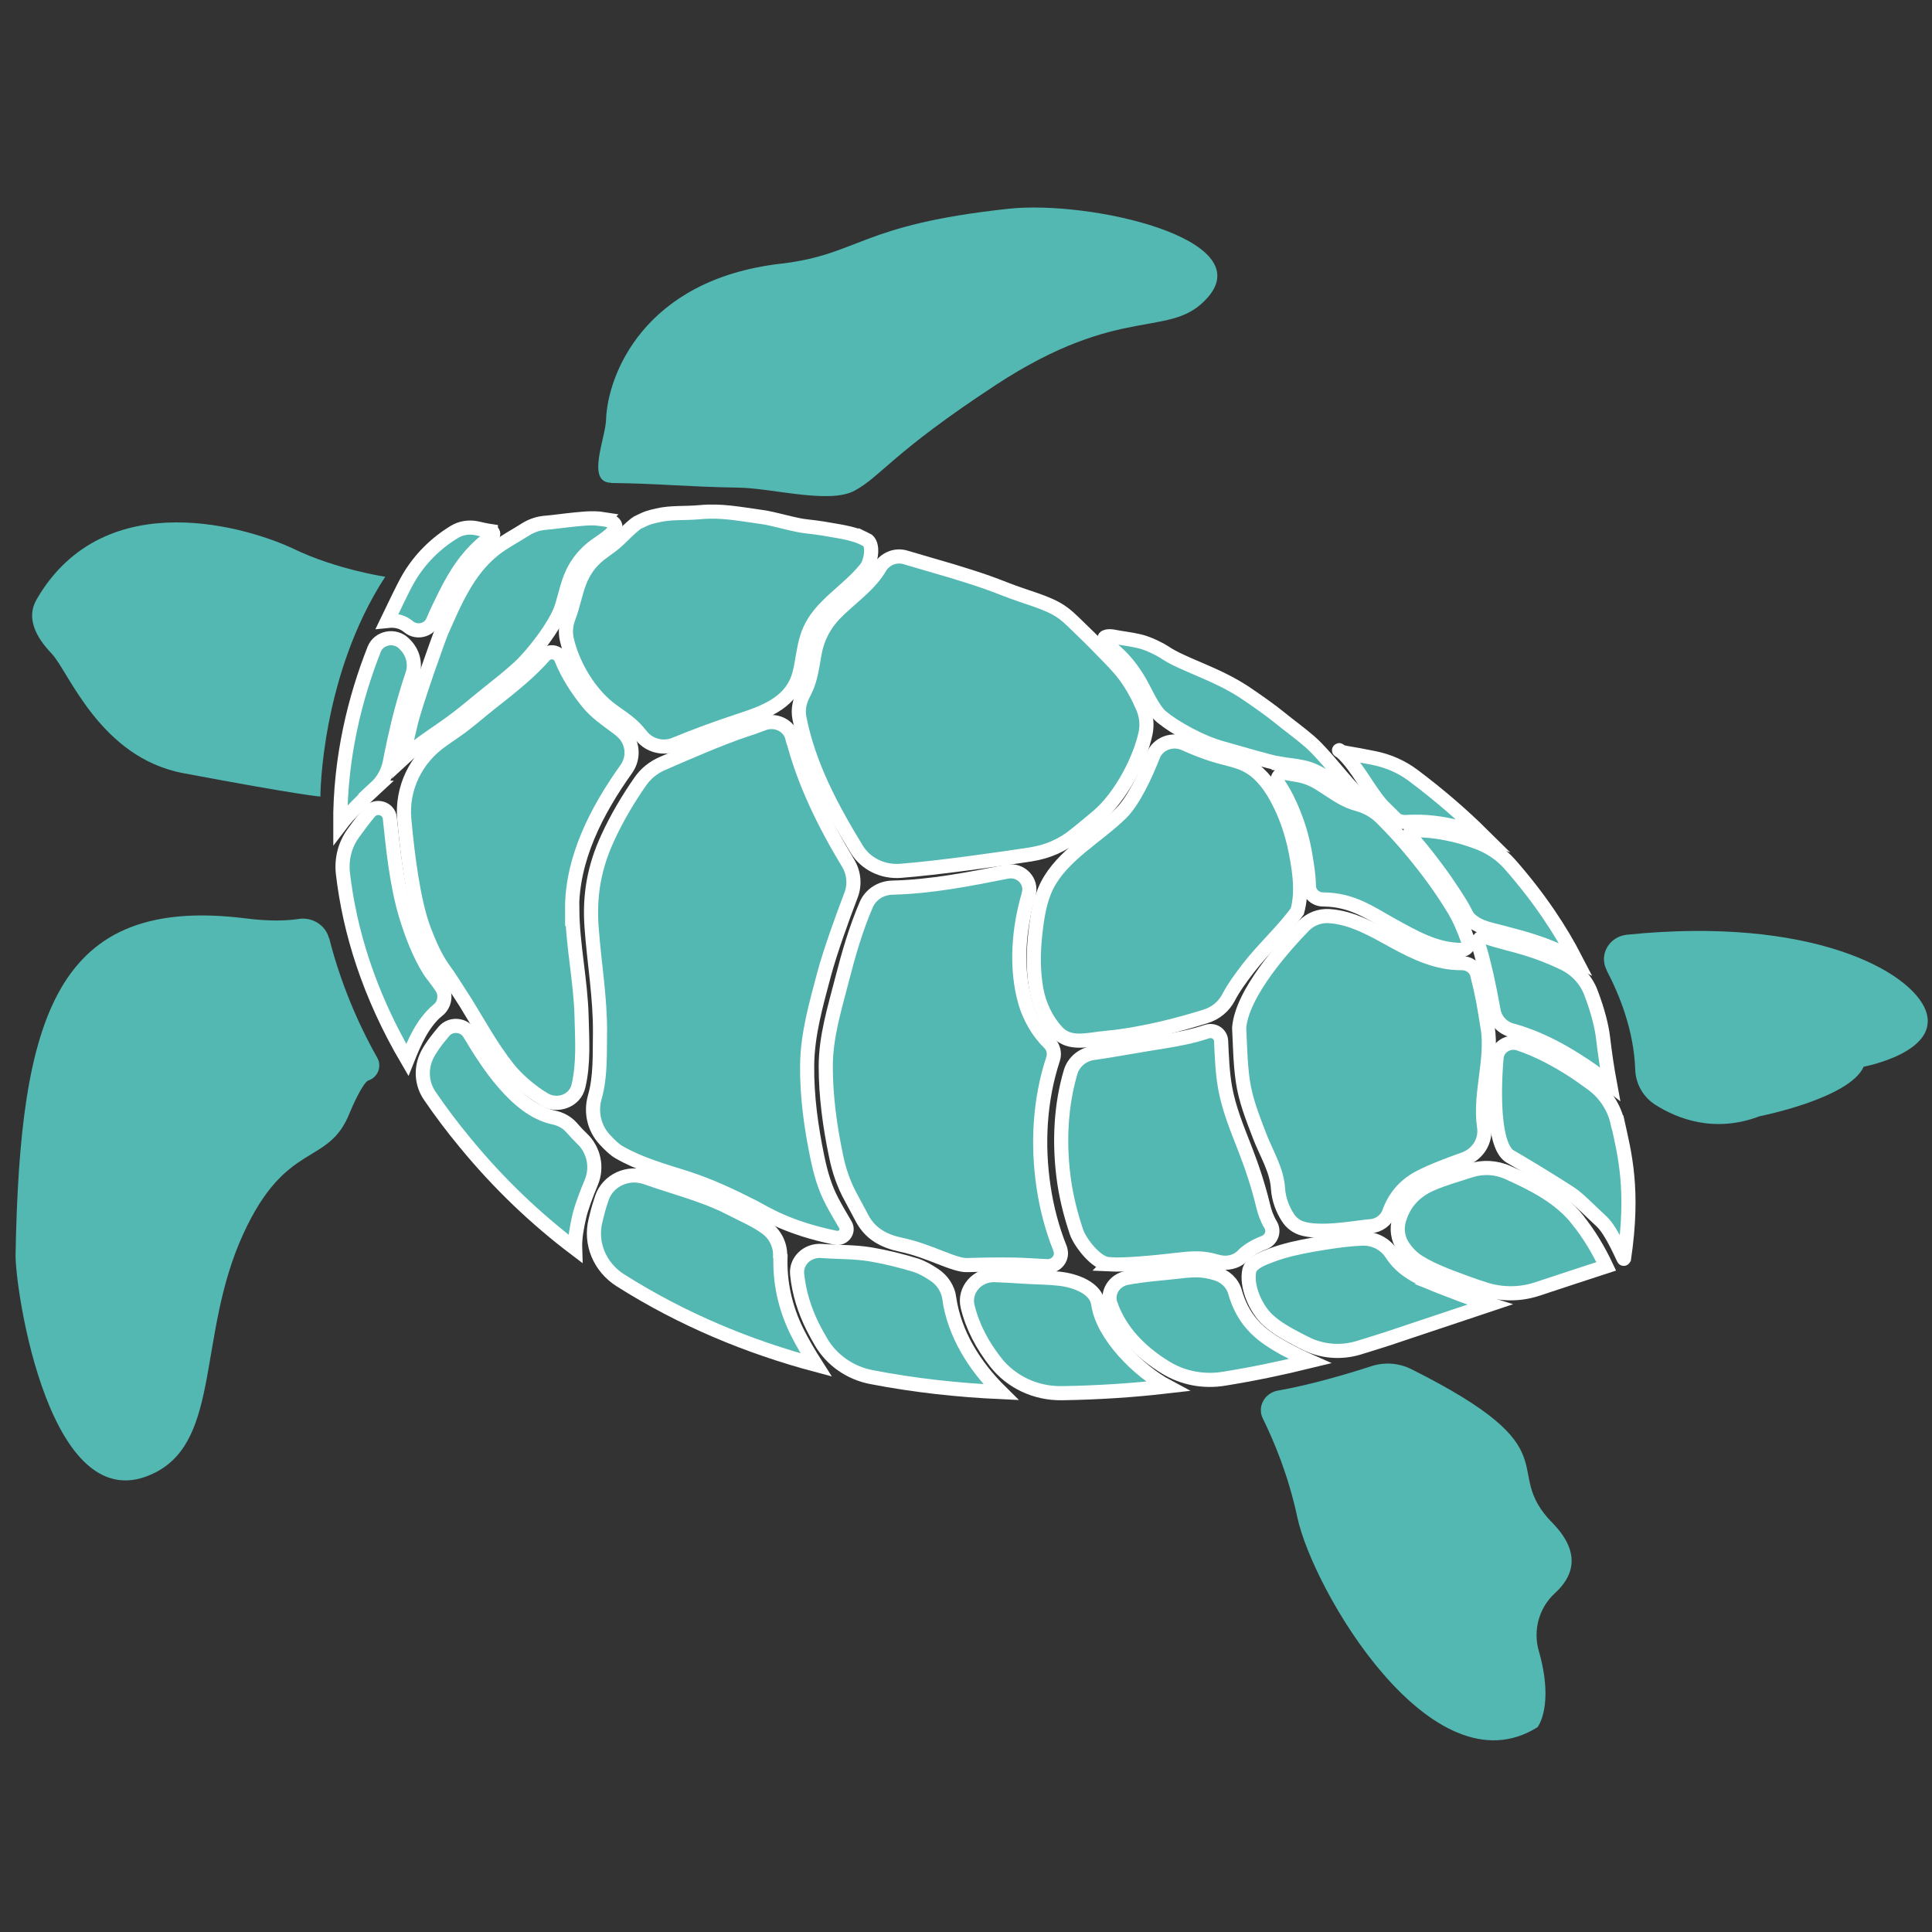 <svg xmlns="http://www.w3.org/2000/svg" id="Layer_1" viewBox="0 0 108 108"><rect x="0" y="0" width="108" height="108" fill="#333333" stroke="none"/><defs><style>      .st0, .st1 {        fill: #53b7b2;      }      .st1 {        stroke: #fff;        stroke-miterlimit: 10;        stroke-width: .79px;      }    </style></defs><path class="st1" d="M77.43,45.22c.16.16.31.31.47.47.18.18.43.28.69.26.52-.03,1.04-.02,1.56.04.94.11,1.84.36,2.72.68-1.11-1.1-2.4-2.22-3.88-3.33-.63-.47-1.37-.8-2.16-.96-.54-.11-1.08-.21-1.62-.3-.41-.07-.48-.29-.18-.01.88.8,1.56,2.32,2.41,3.15Z"></path><path class="st1" d="M83.08,52.39c-.26-.09-.52.14-.44.39.19.59.33,1.19.47,1.79.13.58.24,1.16.35,1.75.01.07.03.14.04.21.1.51.49.93,1.02,1.07,1.3.35,2.51.97,3.63,1.68.64.4,1.26.85,1.85,1.32-.16-.86-.29-1.74-.39-2.6-.07-.59-.27-1.45-.68-2.52-.27-.71-.82-1.3-1.53-1.64-.68-.33-1.38-.6-2.1-.82-.72-.22-1.49-.38-2.2-.63Z"></path><path class="st1" d="M79.02,46.41c-.18,0-.28.21-.16.34.38.44.76.9,1.11,1.36.39.51.77,1.02,1.12,1.56.33.49.65.98.91,1.5,0,0,.11.27.63.54.4.21,1,.32,1.47.45.57.15,1.15.3,1.71.49.63.2,1.23.46,1.82.74.15.07.29.14.44.22-.81-1.57-1.99-3.39-3.68-5.31-.49-.55-1.12-.97-1.83-1.23-.33-.12-.66-.23-1-.32-.83-.22-1.68-.35-2.54-.34Z"></path><path class="st1" d="M90.42,62.75c-.19-.85-.69-1.62-1.41-2.15-.36-.26-.72-.52-1.09-.76-.93-.6-1.94-1.14-3.01-1.5-.58-.19-1.19.19-1.25.77-.17,1.93-.19,4.98.76,5.54.33.19,1.9,1.11,3.36,2.06.46.3.97.85,1.75,1.57.6.56,1.23,2.14,1.25,2.1.58-3.89.03-5.91-.35-7.63Z"></path><path class="st1" d="M81.22,72.2c-.91-.35-1.94-.71-2.7-1.31-.3-.24-.54-.51-.74-.82-.35-.54-.98-.86-1.65-.83-.93.04-1.87.19-2.74.34-.79.14-1.58.31-2.32.59-.39.15-1.1.39-1.23.83-.2.9.36,2.17,1.04,2.79.48.45,1.09.78,1.68,1.09.13.07.27.14.41.21.91.46,1.97.55,2.95.26.56-.17,1.1-.34,1.63-.51,2.16-.72,4.08-1.36,5.75-1.92-.71-.22-1.41-.45-2.09-.72Z"></path><path class="st1" d="M61.97,70.68c.98.05,2.56-.11,3.96-.27.58-.07,1.17-.11,1.74.02.14.03.27.07.4.1.5.14,1.04.03,1.4-.34.3-.31.73-.55,1.2-.73.41-.16.58-.63.36-.99-.2-.33-.34-.71-.43-1.11-.26-1.07-.6-2.1-1-3.13-.44-1.13-.91-2.26-1.12-3.45-.15-.86-.18-1.73-.22-2.6-.02-.39-.42-.64-.8-.51-.78.26-1.59.42-2.41.55-1.28.2-2.55.44-3.83.63-.03,0-.06,0-.09.01-.61.08-1.11.5-1.28,1.06-.55,1.86-.64,3.86-.41,5.78.13,1.09.39,2.14.74,3.18.19.55,1.08,1.75,1.8,1.79Z"></path><path class="st1" d="M71.96,75.47c-.72-.39-1.44-.82-1.97-1.44-.46-.52-.76-1.14-.95-1.8-.14-.51-.56-.9-1.09-1.05-.1-.03-.21-.06-.31-.08-.61-.15-1.21-.08-1.83-.01-.75.09-1.95.17-2.84.35-.69.14-1.11.82-.89,1.46.51,1.49,1.65,2.67,3.07,3.54.97.6,2.14.82,3.28.63,1.68-.27,3.28-.61,4.79-.98-.43-.19-.85-.4-1.26-.62Z"></path><path class="st1" d="M24.48,56.48c.39-.33.48-.88.2-1.3-.24-.37-.54-.72-.65-.89-.61-.97-1.02-2.07-1.35-3.15-.5-1.69-.7-3.61-.89-5.42-.06-.54-.77-.75-1.13-.33-.32.38-.63.8-.92,1.2-.47.66-.66,1.45-.57,2.24.38,3.26,1.46,6.77,3.6,10.42.41-1.03.85-2.05,1.71-2.79Z"></path><path class="st1" d="M32.54,63.66c-.21-.21-.41-.42-.6-.64-.25-.28-.6-.47-.98-.55-1.12-.23-2.07-1.09-2.79-1.92-.75-.86-1.35-1.82-1.93-2.78-.3-.51-1.05-.57-1.43-.11-.39.46-.82,1.02-1,1.46-.29.7-.22,1.5.21,2.13.6.88,1.26,1.76,1.99,2.64,1.89,2.3,3.95,4.25,6.14,5.91-.02-.6.1-1.22.22-1.75.12-.54.41-1.3.69-1.97.34-.83.14-1.78-.51-2.42Z"></path><path class="st1" d="M43.61,70.21c.02-.62-.28-1.22-.8-1.59-.58-.42-1.3-.72-1.91-1.04-1.2-.63-2.52-1.01-3.81-1.43-.32-.1-.63-.21-.95-.32-1.02-.37-2.15.14-2.49,1.13-.11.32-.21.65-.29.98-.02.09-.05.19-.07.29-.32,1.28.24,2.61,1.39,3.34,3.46,2.19,7.16,3.72,10.94,4.73-.39-.61-.75-1.22-1.07-1.86-.66-1.34-.97-2.75-.92-4.2Z"></path><path class="st1" d="M53.07,72.57c-.08-.53-.39-1.01-.85-1.31-.32-.21-.65-.41-1.02-.53-.81-.25-1.7-.47-2.54-.61-.9-.15-1.82-.12-2.73-.19-.78-.06-1.44.55-1.37,1.29.1,1.03.41,2.03.9,3,.14.27.28.53.44.8.59,1.01,1.62,1.73,2.81,1.96,2.42.47,4.85.73,7.24.84-1.49-1.47-2.6-3.26-2.89-5.26Z"></path><path class="st1" d="M61.39,72.89c-.12-.88-1.25-1.31-2.18-1.41-.64-.07-1.29-.07-1.93-.11-.56-.04-1.11-.07-1.66-.09-.99-.04-1.75.83-1.53,1.75.27,1.13.83,2.18,1.57,3.12.87,1.11,2.24,1.75,3.69,1.73,2.02-.03,4-.16,5.9-.38-1.59-.85-3.62-2.86-3.86-4.62Z"></path><path class="st1" d="M27.44,29.69c-.27-.04-.53-.1-.79-.16-.43-.09-.89-.02-1.26.21-1.05.64-1.93,1.52-2.55,2.58-.34.59-.83,1.65-1.19,2.39.57-.06.92.1,1.21.34.44.35,1.11.19,1.33-.31.21-.49.44-.97.68-1.45.62-1.26,1.33-2.35,2.49-3.22.05-.04.1-.07.15-.11.11-.08.07-.24-.07-.26,0,0,0,0,0,0Z"></path><path class="st1" d="M21.01,44.02c.4-.37.66-.85.77-1.36.1-.49.21-1.06.27-1.31.27-1.24.6-2.45,1-3.64.2-.59.04-1.24-.42-1.69-.02-.02-.04-.04-.06-.06-.51-.49-1.39-.32-1.65.33-1.06,2.68-1.92,6.03-1.9,9.82.47-.62,1.38-1.52,2-2.09Z"></path><path class="st1" d="M33.76,29.02c-.68-.11-1.4,0-2.09.07-.38.04-.76.1-1.15.13-.41.03-.81.16-1.15.38-.58.37-1.22.7-1.74,1.11-1.49,1.18-2.2,2.92-2.94,4.58-.15.34-1.42,3.89-1.72,5.11-.14.58-.28,1.17-.39,1.76,0,.05-.03.14-.05.24.91-.85,2.04-1.5,3.03-2.26.59-.45,1.14-.93,1.72-1.39.58-.46,1.16-.92,1.7-1.41.76-.68,2.07-2.37,2.4-3.36.21-.64.33-1.32.62-1.94.29-.62.74-1.15,1.31-1.56.27-.19.56-.37.8-.59.76-.67-.19-.84-.36-.86Z"></path><path class="st1" d="M48.4,30.16c-.08-.04-.16-.09-.26-.13-.42-.18-.89-.27-1.34-.35-.55-.1-1.1-.19-1.66-.25-.7-.06-1.86-.44-2.56-.53-1.3-.18-2.25-.38-3.45-.27-.85.08-1.61,0-2.37.18-.41.1-.49.09-1.12.4-.11.06-.46.36-.89.79-.48.48-.71.59-1.23.99-.52.41-.89.93-1.12,1.53-.25.65-.36,1.33-.61,1.98,0,0,0,0,0,0-.15.39-.2.81-.11,1.22.3,1.36,1.13,2.78,2.14,3.68.53.47,1.17.8,1.67,1.31.1.1.24.27.38.44.44.54,1.21.73,1.86.46,1.21-.5,2.45-.95,3.7-1.36,1.49-.49,2.88-1.05,3.27-2.64.16-.65.21-1.33.41-1.97.19-.62.52-1.12.97-1.6.75-.8,1.69-1.44,2.36-2.31.21-.27.48-1.35-.04-1.59Z"></path><path class="st1" d="M57.62,47.76c.93-.14,1.8-.52,2.51-1.11.42-.34.84-.68,1.25-1.03,1.32-1.13,2.37-3.24,2.66-4.64.1-.48.04-.98-.15-1.43-.26-.61-.58-1.2-.97-1.74-.38-.52-.85-.98-1.31-1.45-.48-.5-.97-.98-1.47-1.46-.23-.22-.45-.44-.71-.63-.23-.17-.47-.3-.73-.42-.53-.24-1.09-.41-1.64-.6-.63-.21-1.23-.47-1.86-.69-.65-.23-1.3-.43-1.95-.63-.88-.26-1.76-.51-2.63-.77-.56-.17-1.15.08-1.44.57-.02.04-.05.08-.07.12-.63.98-1.68,1.66-2.48,2.5-.56.59-.93,1.32-1.08,2.1-.14.73-.21,1.49-.55,2.17-.02.04-.04.08-.06.12-.24.43-.35.92-.25,1.41.52,2.63,1.79,5.01,3.2,7.32.5.82,1.46,1.29,2.45,1.21,2.08-.16,5.38-.63,7.3-.92Z"></path><path class="st1" d="M72.45,47.71c-.16-.82-.39-1.63-.73-2.39-.33-.74-.75-1.5-1.36-2.07-.32-.3-.72-.53-1.15-.67-.47-.15-.95-.25-1.42-.4-.54-.17-1.06-.38-1.57-.61-.69-.31-1.5,0-1.76.68-.42,1.07-1.09,2.53-1.81,3.23-1.35,1.31-3.26,2.33-4.12,4.02-.42.83-.56,1.82-.66,2.73-.11,1.02-.12,2.06.06,3.07.16.87.55,1.72,1.16,2.38.71.78,1.76.42,2.72.34,2.15-.2,4.37-.82,5.6-1.21.55-.17,1-.55,1.26-1.04.3-.58.72-1.14,1.11-1.65.85-1.1,1.92-2.05,2.74-3.18.29-1.05.13-2.17-.07-3.23Z"></path><path class="st1" d="M71.48,42.69c.46.06.92.1,1.37.2.46.1.85.3,1.24.54.59.37,1.2.86,1.9,1.06-.88-.84-1.85-2.21-2.76-3.02-.54-.47-1.13-.89-1.68-1.34-.51-.42-1.4-1.04-1.95-1.41-1.66-1.1-3.49-1.56-4.52-2.27-.21-.14-.84-.47-1.37-.6-.5-.12-1.01-.17-1.51-.27-.17-.03-.55-.02-.44.17.11.19.32.44.64.72.47.42.85.9,1.18,1.43.41.64.83,1.75,1.36,2.18.73.6,2.21,1.44,3.47,1.77.48.13,2.64.77,3.07.83Z"></path><path class="st1" d="M81.22,50.75c-.65-1.07-1.4-2.09-2.2-3.06-.56-.69-1.16-1.34-1.79-1.97-.37-.37-.84-.63-1.35-.77-.31-.08-.6-.21-.89-.37-.44-.25-.85-.55-1.28-.81-.39-.24-.82-.4-1.28-.46-.09-.01-.25-.05-.5-.09-.37-.07-.65.32-.45.62.35.52.62,1.08.84,1.64.32.79.54,1.61.67,2.45.09.53.17,1.07.18,1.61.01.41.36.74.8.74,1.64.01,2.66.78,3.79,1.4,1.23.68,2.5,1.43,3.94,1.42.26,0,.45-.25.37-.49-.22-.64-.49-1.27-.84-1.85Z"></path><path class="st1" d="M44.29,41.23c-.17-.68-.95-1.05-1.63-.78-.36.14-.73.27-1.08.38-1.24.41-3.41,1.35-4.55,1.85-.51.22-.94.57-1.24,1.01-.69.99-1.31,2.04-1.81,3.13-.76,1.64-1.04,3.21-.91,5.01.14,1.98.49,3.93.47,5.92-.02,1.19.04,2.43-.29,3.58-.24.84-.04,1.74.57,2.39.27.29.54.55.77.68,1.15.67,2.48,1.04,3.74,1.44,1.34.43,2.53.99,3.77,1.62.71.37,1.9,1.17,4.6,1.73.43.09.78-.35.56-.72-.25-.43-.51-.86-.74-1.3-.42-.79-.65-1.61-.83-2.48-.35-1.69-.59-3.42-.57-5.15.02-1.73.5-3.39.94-5.05.33-1.25,1.06-3.27,1.51-4.44.23-.59.17-1.25-.16-1.8-1.33-2.2-2.49-4.55-3.11-7.02Z"></path><path class="st1" d="M31.98,50.87c-.02-2.85,1.36-5.54,3.03-7.88.46-.65.38-1.52-.21-2.07-.08-.07-.17-.15-.26-.22-.6-.45-1.21-.85-1.68-1.43-.59-.73-1.14-1.57-1.49-2.46-.15-.38-.67-.47-.94-.16-.41.46-.86.89-1.32,1.29-.57.49-1.16.96-1.75,1.42-.59.47-1.15.97-1.77,1.41-.28.2-.57.4-.86.6-1.48,1.02-2.29,2.7-2.13,4.43.18,1.98.5,4.58,1.1,6.17.23.61.49,1.23.83,1.8.23.39.52.73.75,1.11.19.31.66,1.02.74,1.15.77,1.25,1.47,2.54,2.39,3.7.45.57,1.27,1.3,2.05,1.75.74.41,1.68.04,1.87-.75.31-1.26.21-2.67.18-3.91-.05-2-.5-3.97-.52-5.96Z"></path><path class="st1" d="M58.64,58.29c-.62-.61-1.08-1.42-1.32-2.23-.56-1.91-.38-4.15.18-6.04,0,0,0-.01,0-.02.22-.73-.44-1.43-1.22-1.27-2.12.42-4.24.84-6.41.89-.64.02-1.21.39-1.45.96-.58,1.35-.99,2.77-1.35,4.18-.41,1.59-.91,3.2-.91,4.85,0,1.67.23,3.35.57,4.98.17.84.43,1.61.85,2.37.16.3.39.72.61,1.14.46.87,1.21,1.28,2.21,1.49,1.57.33,2.93,1.16,3.68,1.13,1.09-.04,2.58-.05,3.31,0,.38.02.76.04,1.13.06.54.03.93-.49.74-.97,0,0,0,0,0-.01-.44-1.1-.75-2.27-.92-3.43-.36-2.37-.23-4.88.53-7.18.1-.31.02-.66-.22-.89h0Z"></path><path class="st1" d="M83.15,57.4c-.18-1.15-.28-1.78-.57-2.91,0,0,0-.01,0-.02-.1-.38-.47-.64-.88-.63-1.36.01-2.59-.57-3.77-1.22-1.15-.63-2.33-1.33-3.64-1.41-.53-.03-1.04.17-1.4.54-1.06,1.09-3.47,3.76-3.62,5.71.05.98.06,1.96.2,2.94.15,1.08.56,2.1.95,3.12.37.96.96,1.89,1.02,2.91.04.64.28,1.2.54,1.61.2.33.53.57.92.66,1.16.28,3.05-.11,3.69-.15.48-.03.9-.33,1.06-.77.29-.81.82-1.49,1.68-1.95.64-.34,1.66-.73,2.51-1.03.78-.28,1.24-1.03,1.12-1.82-.27-1.81.49-3.73.2-5.56Z"></path><path class="st1" d="M88.17,68.16c-.99-1.23-2.42-1.96-3.87-2.61-.66-.3-1.41-.34-2.09-.12-.74.24-1.5.45-2.21.76-.98.43-1.53,1.12-1.79,1.99-.15.51-.08,1.05.22,1.5.23.34.51.64.9.88.78.48,1.71.81,2.57,1.13.37.14.74.26,1.11.38.94.3,1.95.3,2.88,0,1.6-.53,2.89-.95,3.9-1.28-.44-.93-.97-1.82-1.62-2.62Z"></path><path class="st0" d="M71.45,77.73c-.76.13-1.19.91-.85,1.58.6,1.22,1.42,3.15,1.92,5.5.86,4.06,7.52,15.46,13.43,11.74,0,0,.95-1.19.07-4.26-.33-1.15,0-2.4.9-3.23.93-.84,1.58-2.17-.13-3.92-3-3.05,1.3-4-7.89-8.6-.69-.35-1.5-.41-2.24-.17-1.26.41-3.37,1.04-5.2,1.36Z"></path><path class="st0" d="M89.81,54.24c.71,1.35,1.53,3.36,1.6,5.56.03.78.43,1.51,1.11,1.95,1.21.77,3.29,1.62,5.84.65,0,0,5.03-.99,5.82-2.77,0,0,4.33-.81,3.47-3.14-.81-2.18-6.36-5.29-16.69-4.24-1.01.1-1.6,1.12-1.14,1.99Z"></path><path class="st0" d="M34.17,26.99c-1.43-.02-.32-2.47-.29-3.54.08-2.43,2.07-7.82,9.77-8.71,4.44-.52,4.35-2.17,12.73-3.07,4.57-.49,14,1.67,11.14,4.95-2.09,2.4-4.78.26-11.87,4.91-5.82,3.82-6.38,5.09-7.88,5.9-1.4.76-4.59-.14-6.46-.17-3.04-.05-4.42-.23-7.14-.26Z"></path><path class="st0" d="M18.39,52.45c-.18-.72-.92-1.2-1.69-1.08-.67.1-1.62.14-2.95-.03-10.66-1.34-12.63,5.51-12.88,18.77-.04,1.91,1.91,15.26,7.84,12.19,3.64-1.88,2.34-7.73,4.87-13.28,2.44-5.36,4.78-3.76,5.98-6.84.12-.31.74-1.68,1.03-1.78.54-.18.77-.79.5-1.27-.75-1.32-1.93-3.69-2.69-6.69Z"></path><path class="st0" d="M21.54,32.24s-2.72-.4-5.13-1.56c-2.3-1.1-10.53-3.78-14.36,2.82-.62,1.06-.02,2.14.84,3.04.95,1,2.69,5.8,7.35,6.68,6.59,1.24,7.67,1.31,7.67,1.31,0,0,.01-6.74,3.63-12.3Z"></path></svg>